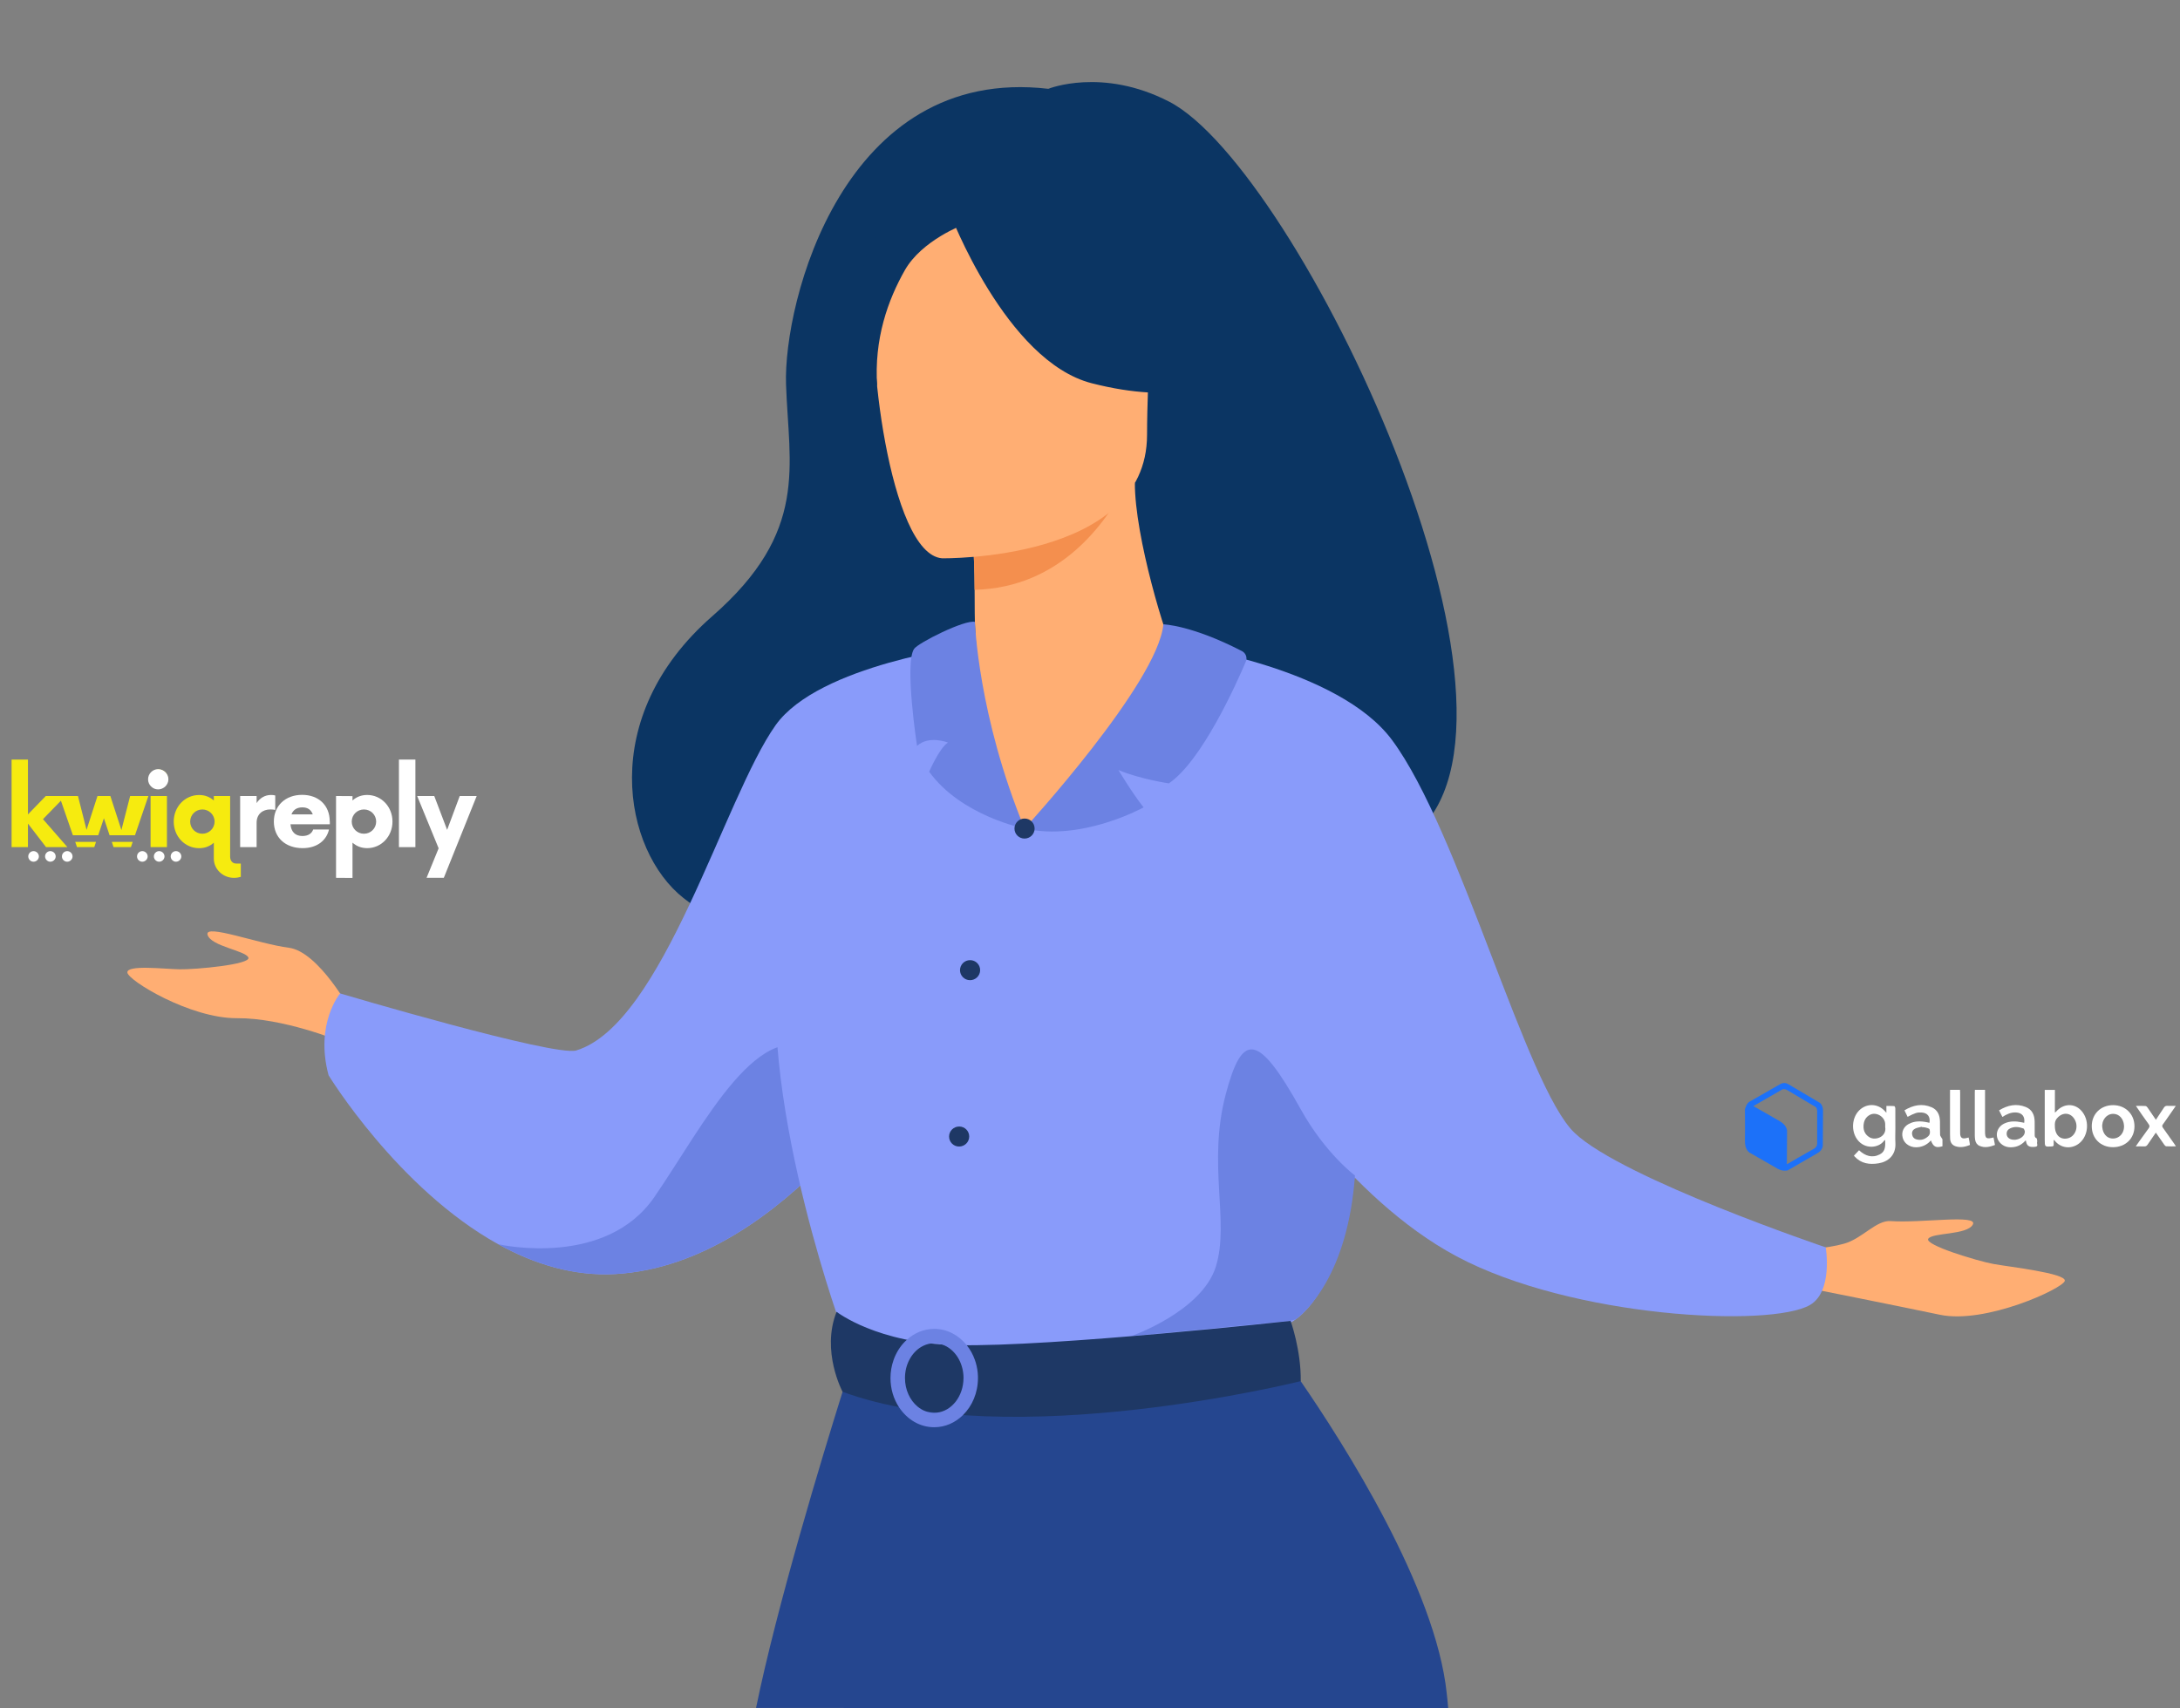 <?xml version="1.0" encoding="utf-8"?>
<!-- Generator: Adobe Illustrator 26.0.0, SVG Export Plug-In . SVG Version: 6.00 Build 0)  -->
<svg version="1.1" id="Layer_1" xmlns="http://www.w3.org/2000/svg" xmlns:xlink="http://www.w3.org/1999/xlink" x="0px" y="0px"
	 viewBox="0 0 564 442" style="enable-background:new 0 0 564 442;" xml:space="preserve">
<rect x="0" y="0" width="564" height="442" fill="#808080" stroke="none"/>
<style type="text/css">
	.st0{fill:#FFAE73;}
	.st1{fill:#0B3563;}
	.st2{fill:#899BFA;}
	.st3{fill:#6C82E3;}
	.st4{fill:#25468F;}
	.st5{fill:#1E3865;}
	.st6{fill:#F48F4E;}
	.st7{fill:#F6EB0F;}
	.st8{fill:#FFFFFF;}
	.st9{fill:#1C71F9;}
</style>
<g>
	<g>
		<path class="st0" d="M466.37,323.32c0,0,6.22-0.22,10.78-1.53c4.7-1.34,8.25-6.1,11.99-5.83c7.84,0.58,22.74-1.84,21.26,0.9
			c-1.48,2.74-10.47,2.04-11.53,3.67c-1.06,1.63,12.81,5.78,16.83,6.52c4.01,0.74,19,2.41,18.49,4.39
			c-0.51,1.98-20.49,11.23-32.29,8.76c-11.8-2.47-32.99-6.69-32.99-6.69L466.37,323.32z"/>
		<path class="st1" d="M302.47,26.3c-17.35-8.95-31.25-3.32-31.25-3.32c-53.09-6.2-68.58,55.33-67.86,76.5
			c0.71,21.17,6,38.05-19.1,59.98c-29.91,26.13-22.95,60.67-7.44,72.9c6.72,5.31,15.51,9.31,24.83,12.32
			c11.52,3.73,23.83,5.95,33.97,7.27c5.59,0.73,10.52,1.18,14.3,1.46c0,0,0,0,0,0c0.61,0.04,1.19,0.09,1.74,0.12h0
			c3.82,0.26,6.08,0.31,6.08,0.31c0.43-22.73,10.53-34.35,23.16-39.6c0,0,0.01,0,0.01,0c2.93-1.22,6-2.1,9.11-2.69c0,0,0,0,0,0
			c8.63-1.64,17.61-1.11,25.07,0.33c10.64,2.06,18.17,5.98,17.06,8.09c6.18,1.47,11.62,2.08,16.38,1.9
			c6.95-0.25,12.45-2.15,16.67-5.39C404.12,186.66,335.82,43.49,302.47,26.3z"/>
		<path class="st2" d="M306.2,167.14c0,0,40.05,5.68,53.91,24.3c17.52,23.53,34.75,89.86,47.29,101.73
			c12.54,11.87,64.95,29.59,64.95,29.59s1.94,11.42-4.08,14.91c-10.18,5.91-61.59,3.34-91.41-12.58
			c-28.62-15.28-48.89-48.68-48.89-48.68L306.2,167.14z"/>
		<path class="st0" d="M90.87,261.77c0,0-8.37-15.55-16.16-16.54c-7.79-0.99-21.91-6.32-21.01-3.34c0.9,2.98,9.85,4.08,10.56,5.88
			c0.71,1.8-13.72,3.12-17.8,3.04c-4.08-0.08-13.61-1.22-13.51,0.82c0.11,2.04,16.28,11.91,28.34,11.83
			c12.06-0.08,26.41,5.86,26.41,5.86L90.87,261.77z"/>
		<path class="st2" d="M230.77,279.14c0,0-6.22,9.9-16.87,20.97c-12.84,13.31-32.12,28.3-54.74,29.56
			c-10.8,0.6-21.02-2.61-30.22-7.7c-0.03-0.01-0.03-0.01-0.03-0.01c-26.02-14.4-43.9-43.73-43.9-43.73
			c-3.6-13.38,2.98-21.18,2.98-21.18s55.52,16.47,61.12,14.75c22.51-6.91,38.25-65.46,51.56-84.17
			c11.17-15.69,50.12-20.49,50.12-20.49L230.77,279.14z"/>
		<path class="st3" d="M213.9,300.1c-12.84,13.31-32.12,28.3-54.74,29.56c-10.8,0.6-21.02-2.61-30.22-7.7
			c1.05,0.23,27.82,5.99,40.36-12.23c12.79-18.59,27.52-48.6,42.93-36.77C218.87,278.07,217.55,289.16,213.9,300.1z"/>
		<path class="st2" d="M352.51,291.48c-1.07,8.47-2.69,17.47-4.94,27.03c-3.55,15.03-9.68,20.95-12.35,22.89
			c-0.81,0.59-1.31,0.82-1.31,0.82l-47.42,11.55l-16.67,4.06l-52.57-15.6c0,0-23.95-66.42-14.33-103.8
			c9.61-37.39,16.47-55.18,16.47-55.18s34.19-13.83,107.83-1.57C327.22,181.66,362.3,214.22,352.51,291.48z"/>
		<path class="st4" d="M295.14,441.98c-20.84-0.01-42.1-0.02-63.42-0.03c-12.04-0.01-24.1-0.01-36.12-0.02
			c5.39-26.39,17.14-65.05,22.39-81.81c1.61-5.17,2.61-8.25,2.61-8.25h70.44c0,0,0,0.27,0,0.79v0.24c0.01,1.82,0.06,5.98,0.19,12.12
			C291.59,380.31,292.54,407.87,295.14,441.98z"/>
		<path class="st4" d="M374.67,442c-25.29,0-52.06-0.01-79.53-0.02c-20.84-0.01-42.1-0.02-63.42-0.03
			c-6.41-14.68,0.8-54.84,4.82-74.05c0.23-1.08,0.44-2.09,0.64-3.03c0.07-0.31,0.14-0.62,0.2-0.91c0.9-4.11,1.49-6.57,1.49-6.57
			l10.39-0.89l3.74-0.32l8.72-0.75l27.79-2.39h0.01l1.51-0.13l39.86-3.43c0,0,2.21,2.94,5.62,7.9
			c11.09,16.1,34.96,53.48,37.79,80.84C374.44,439.38,374.55,440.64,374.67,442z"/>
		<path class="st3" d="M336.53,287.04c6.39,11.49,14.02,17.13,14.02,17.13c-1.85,25.57-12.67,35.28-15.34,37.22l-1.31,0.38
			l-41.26,3.97c0,0,18.3-6.37,21.92-18c3.62-11.64-2.23-26.46,2.56-44.59C321.34,267.2,325.34,266.91,336.53,287.04z"/>
		<path class="st5" d="M216.44,339.43c0,0,10.45,8.22,31.21,8.63c24.8,0.5,86.25-6.28,86.25-6.28s2.73,7.58,2.62,15.59
			c0,0-75.05,18.81-118.54,2.75C217.98,360.11,212.37,349.63,216.44,339.43z"/>
		<g>
			<path class="st3" d="M253.01,356.17c-0.03-1.22-0.22-2.39-0.54-3.5v0c-0.08-0.27-0.16-0.54-0.26-0.8
				c-0.49-1.39-1.2-2.67-2.08-3.77c-2.07-2.61-5.08-4.25-8.43-4.25c-2.68,0-5.15,1.06-7.09,2.82c-0.19,0.17-0.38,0.35-0.56,0.54
				c-1.24,1.28-2.23,2.87-2.86,4.66c-0.52,1.46-0.81,3.05-0.81,4.71c0,2.8,0.81,5.4,2.18,7.5c1.04,1.59,2.4,2.91,3.97,3.82
				c1.55,0.9,3.3,1.4,5.16,1.4c2.85,0,5.45-1.18,7.44-3.14c2.38-2.33,3.88-5.76,3.88-9.58C253.02,356.44,253.02,356.3,253.01,356.17
				z M249.27,356.57c0,4.7-3.06,8.58-6.93,8.96h-0.02c-0.21,0.03-0.41,0.04-0.62,0.04c-0.76,0-1.48-0.13-2.17-0.38h-0.01
				c-0.78-0.28-1.49-0.7-2.14-1.24c-1.96-1.63-3.25-4.33-3.25-7.38c0-1.73,0.41-3.34,1.13-4.71c0.75-1.45,1.83-2.62,3.12-3.37
				c0.76-0.44,1.59-0.74,2.46-0.86c0.28-0.04,0.57-0.06,0.86-0.06c0.67,0,1.33,0.11,1.96,0.31c0,0,0,0,0.01,0c0,0,0,0,0.01,0
				c1.69,0.54,3.14,1.76,4.15,3.4v0c0.11,0.18,0.22,0.37,0.32,0.57c0.7,1.35,1.11,2.93,1.13,4.63V356.57z"/>
		</g>
		<g>
			<path class="st0" d="M304.37,170.55c-2.8-5.23-10.82-31.8-10.76-45.6l-2.38,0.39l-40.02,6.67c0,0,0.91,10.6,0.94,20.59
				c0,0.08,0,0.17,0,0.25c0.05,8.68-0.11,12.95,1.64,23.7c0.79,4.85-0.88,39.66,15.88,37.16C275.64,212.83,306.22,174,304.37,170.55
				z"/>
			<path class="st6" d="M251.21,132.02c0,0,0.91,10.6,0.94,20.59c22.4-0.53,34.24-17.73,39.09-27.27L251.21,132.02z"/>
			<path class="st0" d="M243.73,144.46c0,0,52.99,0.87,53.03-31.93c0.04-32.8,6.9-54.78-26.93-56.72
				c-33.83-1.94-40.42,10.57-43.11,21.51C224.02,88.26,229.95,143.39,243.73,144.46z"/>
			<path class="st1" d="M245.69,55c0,0,14.51,38.48,36.77,44.17c22.27,5.69,31.92-0.24,31.92-0.24s-17.08-13.48-20.62-37.02
				C293.77,61.92,256.63,36.68,245.69,55z"/>
			<path class="st1" d="M249.29,58.12c0,0-10.76,4-15.19,11.79c-4.33,7.63-8.02,17.72-7.16,30.11c0,0-10.93-26.16,1.35-40.95
				C241.32,43.39,249.29,58.12,249.29,58.12z"/>
		</g>
		<path class="st3" d="M265.07,214.39c0,0,34.52-37.67,35.91-52.84c0,0,7.18,0.14,20.33,6.92c0.99,0.51,1.44,1.7,1.01,2.71
			c-2.58,6.06-11.43,25.75-19.92,31.52c0,0-7.3-1.06-13.04-3.44c0,0,3.62,6.04,6.5,9.65C295.85,208.91,279.95,217.77,265.07,214.39z
			"/>
		<path class="st3" d="M252.22,160.92c0,0,0.8,24.23,12.85,53.47c0,0-16.34-3.19-24.68-14.7c0,0,2.64-6.14,4.86-7.55
			c0,0-4.9-1.97-8,0.87c0,0-3.28-21.36-0.77-25.1C237.51,166.35,249.67,160.25,252.22,160.92z"/>
		<path class="st5" d="M267.67,214.4c0.01-1.43-1.15-2.6-2.59-2.6c-1.44-0.01-2.61,1.15-2.62,2.58c-0.01,1.43,1.15,2.6,2.59,2.6
			C266.49,216.99,267.67,215.83,267.67,214.4z"/>
		<path class="st5" d="M253.58,251.04c0.01-1.43-1.15-2.6-2.59-2.6c-1.44-0.01-2.61,1.15-2.62,2.58c-0.01,1.43,1.15,2.6,2.59,2.6
			C252.4,253.63,253.57,252.47,253.58,251.04z"/>
		<path class="st5" d="M250.75,294.09c0.01-1.43-1.15-2.6-2.59-2.6c-1.44-0.01-2.61,1.15-2.62,2.58c-0.01,1.43,1.15,2.6,2.59,2.6
			C249.57,296.67,250.74,295.52,250.75,294.09z"/>
	</g>
	<g>
		<polygon class="st7" points="17.44,219.2 11.12,211.96 16.94,205.97 11.85,205.97 7.23,210.73 7.23,196.54 3,196.54 3,219.2 
			7.23,219.2 7.23,213.11 11.92,219.2 		"/>
		<polygon class="st7" points="19.46,217.84 24.84,217.84 24.39,219.2 19.93,219.2 		"/>
		<polygon class="st7" points="28.93,217.84 34.33,217.84 33.87,219.2 29.38,219.2 		"/>
		<polygon class="st7" points="38.39,205.97 34.92,216.13 28.35,216.13 26.88,211.72 25.41,216.13 18.86,216.13 15.34,205.97 
			20.17,205.97 22.39,214.73 25.22,205.97 28.55,205.97 31.41,214.77 33.67,205.97 		"/>
		<path class="st7" d="M38.96,219.2h4.23v-13.23h-4.23V219.2z M41.09,203.75c1.26,0,2.33-1.06,2.33-2.32c0-1.29-1.06-2.32-2.33-2.32
			c-1.26,0-2.33,1.03-2.33,2.32C38.76,202.69,39.82,203.75,41.09,203.75z"/>
		<path class="st7" d="M52.36,215.73c-1.76,0-3.16-1.39-3.16-3.14c0-1.75,1.4-3.14,3.16-3.14c1.73,0,3.16,1.39,3.16,3.14
			C55.52,214.34,54.09,215.73,52.36,215.73z M61.07,223.44c-0.9,0-1.53-0.7-1.53-1.79v-15.68h-4.22v1.16
			c-1-0.89-2.26-1.42-3.79-1.42c-3.69,0-6.58,3.04-6.58,6.88c0,3.84,2.89,6.88,6.58,6.88c1.53,0,2.79-0.53,3.79-1.42v4.1
			c0,2.81,2.39,5,5.22,5c0.66,0,1.33-0.13,1.76-0.26v-3.44H61.07z"/>
		<path class="st8" d="M70.11,205.7c-1.56,0-2.86,0.79-3.72,2.09v-1.82h-4.26v13.23h4.26v-6.32c0-2.18,1.5-3.44,3.59-3.44
			c0.5,0,0.93,0.07,1.23,0.13v-3.74C70.91,205.73,70.51,205.7,70.11,205.7z"/>
		<path class="st8" d="M78.23,208.91c1.43,0,2.26,0.66,2.69,1.82H75.4C75.83,209.61,76.73,208.91,78.23,208.91z M85.31,212.55
			c0-4.14-2.86-6.88-7.15-6.88c-4.29,0-7.31,2.78-7.31,6.91c0,4.14,2.99,6.88,7.45,6.88c3.69,0,6.15-1.95,6.82-4.83h-4.09
			c-0.37,1.06-1.33,1.69-2.79,1.69c-1.93,0-2.93-1.16-3.09-3.04h10.18V212.55z"/>
		<path class="st8" d="M94.16,215.73c-1.76,0-3.16-1.39-3.16-3.14c0-1.75,1.4-3.14,3.16-3.14c1.76,0,3.16,1.39,3.16,3.14
			C97.32,214.34,95.92,215.73,94.16,215.73z M94.99,205.7c-1.53,0-2.79,0.53-3.79,1.42V206l-4.26-0.03v21.17l4.26,0.03v-9.13
			c1,0.89,2.26,1.42,3.79,1.42c3.66,0,6.55-3.04,6.55-6.88C101.54,208.74,98.65,205.7,94.99,205.7z"/>
		<rect x="103.21" y="196.54" class="st8" width="4.26" height="22.66"/>
		<polygon class="st8" points="118.94,205.97 115.68,214.73 112.35,205.97 107.93,205.97 113.48,219.5 110.36,227.14 114.82,227.14 
			123.33,205.97 		"/>
		<path class="st8" d="M8.67,222.97c0.75,0,1.39-0.62,1.39-1.37c0-0.75-0.64-1.37-1.39-1.37c-0.74,0-1.36,0.62-1.36,1.37
			C7.31,222.35,7.93,222.97,8.67,222.97z"/>
		<path class="st8" d="M13.02,222.97c0.75,0,1.39-0.62,1.39-1.37c0-0.75-0.64-1.37-1.39-1.37c-0.74,0-1.36,0.62-1.36,1.37
			C11.67,222.35,12.29,222.97,13.02,222.97z"/>
		<path class="st8" d="M17.38,222.97c0.75,0,1.39-0.62,1.39-1.37c0-0.75-0.64-1.37-1.39-1.37c-0.74,0-1.36,0.62-1.36,1.37
			C16.02,222.35,16.64,222.97,17.38,222.97z"/>
		<path class="st8" d="M36.81,222.97c0.75,0,1.39-0.62,1.39-1.37c0-0.75-0.64-1.37-1.39-1.37c-0.74,0-1.36,0.62-1.36,1.37
			C35.45,222.35,36.08,222.97,36.81,222.97z"/>
		<path class="st8" d="M41.17,222.97c0.75,0,1.39-0.62,1.39-1.37c0-0.75-0.64-1.37-1.39-1.37c-0.74,0-1.36,0.62-1.36,1.37
			C39.81,222.35,40.43,222.97,41.17,222.97z"/>
		<path class="st8" d="M45.52,222.97c0.75,0,1.39-0.62,1.39-1.37c0-0.75-0.64-1.37-1.39-1.37c-0.74,0-1.36,0.62-1.36,1.37
			C44.17,222.35,44.79,222.97,45.52,222.97z"/>
		<path class="st8" d="M40.9,204.26c1.44,0,2.67-1.18,2.67-2.62c0-1.43-1.22-2.62-2.67-2.62c-1.4,0-2.59,1.18-2.59,2.62
			C38.3,203.08,39.49,204.26,40.9,204.26z"/>
	</g>
</g>
<g>
	<g>
		<path class="st8" d="M479.64,299.03c0.47-0.49,0.89-0.94,1.32-1.4c1.6,1.46,3.36,2.1,5.38,1.07c1.51-0.77,1.43-2.23,1.38-3.74
			c-0.15,0.11-0.24,0.15-0.29,0.22c-1.38,1.91-5,2.32-6.95-0.36c-1.61-2.21-1.37-5.63,0.53-7.51c1.94-1.91,4.87-1.81,6.68,0.24
			c0.08,0.09,0.16,0.18,0.35,0.38c0-0.64,0-1.14,0-1.76c0.72,0,1.38-0.03,2.03,0.03c0.11,0.01,0.28,0.38,0.28,0.58
			c0.02,1.76,0.01,3.51,0.01,5.27c0,1.22-0.06,2.44,0.01,3.66c0.19,3.28-1.97,4.93-4.4,5.31c-2.31,0.37-4.46,0.07-6.15-1.77
			C479.75,299.18,479.7,299.11,479.64,299.03z M487.73,291.6c0-0.24,0-0.47,0-0.71c-0.01-1.85-2.22-3.27-3.88-2.46
			c-1.23,0.6-1.71,1.71-1.73,3.01c-0.02,1.24,0.5,2.23,1.61,2.87C485.26,295.18,488.17,294.13,487.73,291.6z"/>
		<path class="st8" d="M531.63,287.88c0.18-0.14,0.25-0.18,0.3-0.23c2.21-2.51,5.57-2.19,7.23,0.69c1.46,2.53,0.83,5.99-1.38,7.61
			c-2,1.46-4.58,1.15-6.16-0.75c-0.05-0.06-0.08-0.14-0.12-0.22c-0.06,0.02-0.12,0.04-0.18,0.06c0,0.37-0.01,0.74,0,1.11
			c0.02,0.35-0.12,0.48-0.48,0.5c-1.83,0.11-1.83,0.12-1.83-1.68c0-4.03,0-8.05,0-12.08c0-0.28,0-0.55,0-0.87c0.89,0,1.72,0,2.63,0
			C531.63,283.94,531.63,285.85,531.63,287.88z M531.63,291.39c0,2.38,1.51,3.67,3.46,3.12c1.76-0.5,2.65-2.71,1.82-4.53
			c-0.96-2.11-3.2-2.4-4.72-0.63C531.62,290.01,531.58,290.76,531.63,291.39z"/>
		<path class="st8" d="M546.65,296.84c-3.2,0-5.48-2.27-5.48-5.45c0-3.14,2.33-5.43,5.52-5.43c3.17,0,5.52,2.31,5.53,5.44
			C552.25,294.56,549.91,296.84,546.65,296.84z M546.74,288.21c-1.72-0.02-3.04,1.6-2.85,3.48c0.17,1.63,1.11,2.75,2.44,2.89
			c1.87,0.2,3.33-1.36,3.18-3.39C549.38,289.45,548.24,288.22,546.74,288.21z"/>
		<path class="st8" d="M523.69,290.53c0.26-1.61-0.56-2.61-2.14-2.68c-1.29-0.06-2.38,0.45-3.5,1.16c-0.29-0.57-0.56-1.11-0.86-1.7
			c2.21-1.35,4.49-1.84,6.91-0.87c1.68,0.68,2.28,2.1,2.3,3.82c0.02,1.09,0,2.18,0.01,3.27c0,0.38-0.03,0.77,0.45,0.97
			c0.12,0.05,0.15,0.36,0.18,0.56c0.03,0.14,0.05,0.31,0,0.45c-0.15,0.41,0.42,1.1-0.46,1.22c-1.36,0.19-2.07-0.13-2.32-1.02
			c-0.05-0.18-0.09-0.37-0.16-0.65c-0.85,0.94-1.83,1.56-3.05,1.74c-1.24,0.18-2.4,0.01-3.37-0.87c-1.74-1.58-1.29-4.23,0.91-5.24
			c1.45-0.67,2.96-0.6,4.48-0.29C523.28,290.43,523.48,290.48,523.69,290.53z M523.86,292.71c-0.12-0.24-0.18-0.64-0.37-0.71
			c-1.15-0.42-2.34-0.58-3.49,0c-0.56,0.28-0.88,0.75-0.85,1.4c0.03,0.67,0.41,1.14,1.01,1.36c0.37,0.14,0.8,0.19,1.19,0.16
			C522.56,294.81,523.93,294,523.86,292.71z"/>
		<path class="st8" d="M493.53,288.99c-0.28-0.58-0.54-1.11-0.82-1.69c2.26-1.36,4.58-1.85,7.03-0.79c1.56,0.67,2.12,2.05,2.16,3.65
			c0.03,1.16-0.02,2.31,0.03,3.47c0.01,0.28,0.26,0.56,0.41,0.84c0.06,0.12,0.2,0.23,0.2,0.35c0.02,0.59,0.01,1.19,0.01,1.77
			c-1.67,0.51-2.34,0.18-3-1.5c-0.8,0.92-1.78,1.48-2.96,1.7c-2.04,0.39-3.92-0.66-4.35-2.47c-0.35-1.42,0.25-2.77,1.55-3.48
			c1.54-0.84,3.17-0.78,4.83-0.44c0.19,0.04,0.37,0.08,0.56,0.13c0.28-1.59-0.5-2.59-2.06-2.67
			C496.04,287.79,495.39,287.99,493.53,288.99z M497.22,291.64c-0.01-0.03-0.02-0.06-0.02-0.09c-0.55,0.14-1.13,0.22-1.65,0.45
			c-0.61,0.27-0.96,0.78-0.86,1.5c0.09,0.68,0.48,1.14,1.14,1.32c1.15,0.32,2.15-0.01,3.02-0.8c0.56-0.51,0.51-1.19,0.36-1.79
			c-0.06-0.24-0.65-0.37-1.02-0.48C497.87,291.66,497.53,291.67,497.22,291.64z"/>
		<path class="st8" d="M552.59,286.16c0.94,0,1.71-0.03,2.48,0.02c0.2,0.01,0.43,0.25,0.56,0.44c0.71,1.02,1.4,2.05,2.13,3.13
			c0.71-1.06,1.4-2.08,2.07-3.13c0.22-0.35,0.47-0.5,0.89-0.48c0.68,0.03,1.36,0.01,2.2,0.01c-0.65,0.93-1.2,1.73-1.76,2.53
			c-0.53,0.76-1.04,1.52-1.59,2.26c-0.23,0.31-0.22,0.53,0,0.85c1.01,1.39,1.99,2.8,2.97,4.2c0.12,0.17,0.22,0.35,0.4,0.63
			c-0.91,0-1.72,0.03-2.52-0.02c-0.18-0.01-0.38-0.25-0.51-0.43c-0.72-1.01-1.42-2.03-2.16-3.1c-0.72,1.05-1.44,2.06-2.12,3.09
			c-0.23,0.34-0.48,0.5-0.89,0.48c-0.68-0.03-1.37-0.01-2.18-0.01c0.32-0.47,0.56-0.84,0.82-1.19c0.82-1.15,1.64-2.31,2.48-3.44
			c0.29-0.39,0.35-0.68,0.03-1.12C554.78,289.38,553.74,287.83,552.59,286.16z"/>
		<path class="st8" d="M510.94,282c0.88,0,1.71,0,2.62,0c0,0.28,0,0.53,0,0.78c0,3.32,0,6.64,0,9.96c0,1.84,0.29,2.07,2.2,1.59
			c0.12,0.62,0.24,1.24,0.37,1.94c-1.33,0.49-2.65,0.83-4.03,0.21c-0.64-0.29-0.96-0.84-1.09-1.5c-0.07-0.38-0.09-0.77-0.1-1.15
			c-0.01-3.73,0-7.45,0-11.18C510.9,282.45,510.92,282.24,510.94,282z"/>
		<path class="st8" d="M504.51,282c0.91,0,1.7,0,2.57,0c0.01,0.26,0.04,0.51,0.04,0.76c0,3.36,0,6.72,0,10.08
			c0,0.21-0.01,0.43,0.01,0.64c0.09,0.9,0.49,1.2,1.38,1.05c0.25-0.04,0.49-0.11,0.8-0.19c0.07,0.32,0.15,0.63,0.2,0.93
			c0.06,0.31,0.1,0.63,0.15,1c-1.21,0.47-2.42,0.75-3.7,0.34c-0.92-0.3-1.38-0.99-1.43-1.93c-0.04-0.81-0.03-1.63-0.03-2.44
			c0-3.15,0-6.29,0-9.44C504.51,282.55,504.51,282.3,504.51,282z"/>
	</g>
	<path class="st9" d="M471.64,287.45c0.02-1.64-0.92-2.15-0.92-2.15s-6.76-4.02-8.08-4.78c-1.1-0.64-2.06,0-2.06,0l-7.72,4.42
		c-1.01,0.36-1.42,2.11-1.42,2.11s0.07,5.36,0,8.02c-0.07,2.66,1.32,3.24,1.32,3.24s5.9,3.41,7.19,4.13c1.29,0.73,2.55,0.4,2.55,0.4
		s6.37-3.68,7.78-4.5s1.31-2.08,1.31-2.08S471.62,289.09,471.64,287.45z M469.23,297.28c-0.99,0.52-6.94,3.98-6.94,3.98l0.05-8.45
		c0,0,0.18-1.47-1.82-2.66c-2-1.19-6.9-3.94-6.9-3.94l7.28-4.2c0,0,0.6-0.49,1.61,0.13c1.01,0.63,7.07,4.2,7.07,4.2
		s0.55,0.17,0.55,1.27c0,1.1,0,8.25,0,8.25S470.22,296.77,469.23,297.28z"/>
</g>
</svg>
